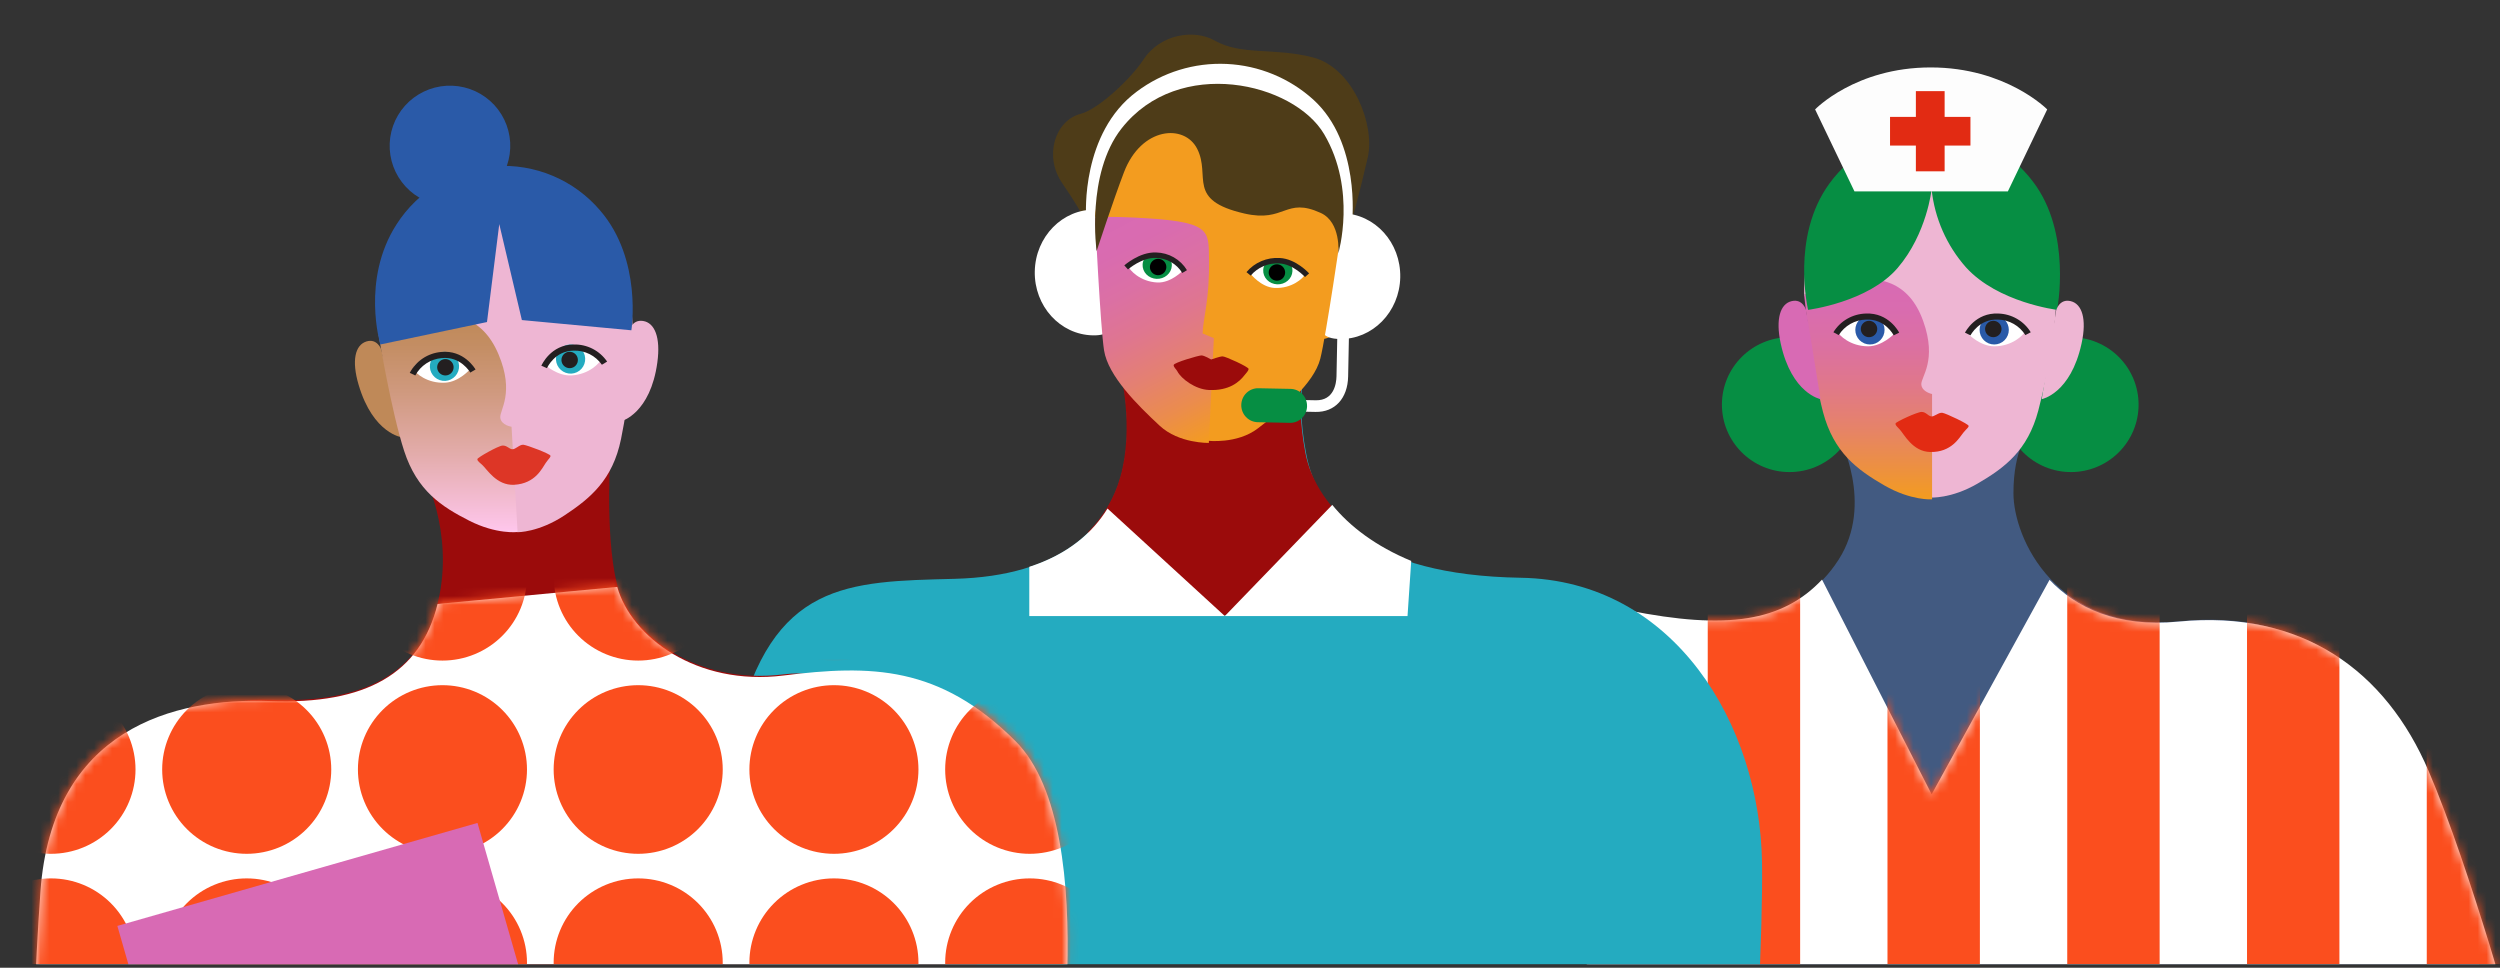 <?xml version="1.0" encoding="UTF-8"?>
<svg xmlns="http://www.w3.org/2000/svg" width="279" height="108" viewBox="0 0 279 108" fill="none">
  <rect x="0" y="0" width="279" height="108" fill="#333333" stroke="none"/>
  <g clip-path="url(#clip0_2117_3091)">
    <path d="M205.203 48.718C205.203 48.718 209.227 56.192 205.178 62.477C201.13 68.762 192.934 71.472 181.848 68.085C173.775 65.618 178.852 170.05 178.852 170.05H254.538C254.538 170.05 251.024 157.523 252.112 143.828C253.199 130.134 255.242 121.335 256.875 121.469C258.507 121.603 259.527 126.957 259.527 126.957L279.252 116.457C279.252 116.457 273.946 97.077 269.185 85.967C264.425 74.856 257.146 67.978 243.27 69.331C229.394 70.685 224.7 60.016 224.7 55.036C224.7 50.056 226.435 48.208 226.435 48.208L205.203 48.718Z" fill="#425A81"></path>
    <path d="M271.029 86.036C266.273 74.905 256.961 68.017 243.097 69.373C236.248 70.045 231.64 67.775 228.729 64.707L215.572 88.648L203.338 64.684C198.91 69.379 192.736 70.324 181.726 68.119C173.452 66.462 178.733 170.253 178.733 170.253H254.355C254.355 170.253 250.844 157.705 251.931 143.988C253.018 130.271 255.059 121.457 256.69 121.592C258.321 121.726 259.442 128.005 259.442 128.005L281.087 116.571C281.087 116.571 275.786 97.165 271.029 86.036Z" fill="white"></path>
    <path d="M223.573 45.157C223.573 47.153 224.368 49.067 225.784 50.478C227.199 51.89 229.118 52.683 231.12 52.683C233.121 52.683 235.04 51.89 236.455 50.478C237.871 49.067 238.666 47.153 238.666 45.157C238.666 43.161 237.871 41.246 236.455 39.835C235.04 38.423 233.121 37.631 231.12 37.631C229.118 37.631 227.199 38.423 225.784 39.835C224.368 41.246 223.573 43.161 223.573 45.157Z" fill="#068E43"></path>
    <path d="M199.711 52.683C203.879 52.683 207.257 49.313 207.257 45.157C207.257 41 203.879 37.631 199.711 37.631C195.544 37.631 192.165 41 192.165 45.157C192.165 49.313 195.544 52.683 199.711 52.683Z" fill="#068E43"></path>
    <path d="M229.488 32.897C229.488 29.621 229.559 26.456 226.454 21.63C221.387 13.755 207.659 14.93 203.68 22.748C202.129 25.852 201.328 29.276 201.343 32.745C201.343 33.59 206.355 43.227 206.355 43.227L215.41 55.526C215.41 55.526 217.739 55.697 220.723 53.953C223.706 52.209 226.297 50.298 227.48 45.795C228.663 41.292 229.488 36.176 229.488 32.897Z" fill="#EEB6D3"></path>
    <path d="M201.343 32.944C201.343 32.944 202.025 32.102 205.828 31.369C209.632 30.636 213.027 31.369 214.623 35.814C216.22 40.258 214.365 42.06 214.419 42.902C214.472 43.745 215.619 43.972 215.619 43.972V55.729C215.619 55.729 213.273 55.9 210.263 54.156C207.253 52.411 204.644 50.501 203.451 45.997C202.259 41.493 201.343 32.944 201.343 32.944Z" fill="url(#paint0_linear_2117_3091)"></path>
    <path d="M219.698 37.304C219.698 37.304 220.991 38.648 222.553 38.648C224.554 38.648 225.801 37.415 226.004 36.976C226.207 36.537 224.524 35.393 222.593 35.393C220.663 35.393 219.698 37.304 219.698 37.304Z" fill="white"></path>
    <path d="M224.185 36.817C224.185 37.249 224.013 37.662 223.707 37.968C223.402 38.273 222.987 38.444 222.555 38.444C222.34 38.444 222.128 38.403 221.93 38.321C221.732 38.239 221.552 38.12 221.4 37.968C221.249 37.817 221.128 37.638 221.046 37.44C220.964 37.243 220.922 37.031 220.922 36.817C220.922 36.603 220.964 36.391 221.046 36.194C221.128 35.996 221.249 35.817 221.4 35.666C221.552 35.514 221.732 35.395 221.93 35.313C222.128 35.231 222.34 35.189 222.555 35.19C222.987 35.19 223.402 35.361 223.707 35.666C224.013 35.971 224.185 36.385 224.185 36.817Z" fill="#2A5AA8"></path>
    <path d="M223.369 36.715C223.37 36.835 223.346 36.954 223.3 37.065C223.254 37.176 223.187 37.277 223.102 37.362C223.017 37.447 222.916 37.515 222.805 37.561C222.693 37.607 222.574 37.631 222.454 37.631C222.21 37.631 221.976 37.534 221.804 37.363C221.631 37.191 221.534 36.958 221.534 36.715C221.534 36.472 221.631 36.239 221.804 36.068C221.976 35.896 222.21 35.8 222.454 35.8C222.574 35.8 222.693 35.824 222.805 35.87C222.916 35.916 223.017 35.983 223.102 36.068C223.187 36.153 223.254 36.254 223.3 36.365C223.346 36.476 223.37 36.595 223.369 36.715Z" fill="#231F20"></path>
    <path d="M219.905 37.427L219.29 37.125C219.337 37.034 220.46 34.868 223.019 34.991C223.75 35.013 224.463 35.215 225.095 35.58C225.726 35.945 226.255 36.461 226.632 37.08L226.03 37.397C225.708 36.88 225.261 36.451 224.73 36.149C224.198 35.847 223.599 35.68 222.986 35.665C220.89 35.569 219.946 37.352 219.905 37.427Z" fill="#231F20"></path>
    <path d="M211.336 37.304C211.336 37.304 210.043 38.648 208.482 38.648C206.48 38.648 205.234 37.415 205.031 36.976C204.828 36.537 206.513 35.393 208.443 35.393C210.374 35.393 211.336 37.304 211.336 37.304Z" fill="white"></path>
    <path d="M207.053 36.817C207.053 37.031 207.095 37.242 207.177 37.44C207.259 37.638 207.379 37.817 207.531 37.968C207.682 38.119 207.862 38.239 208.06 38.321C208.259 38.403 208.471 38.444 208.685 38.444C208.899 38.444 209.112 38.403 209.31 38.321C209.508 38.239 209.688 38.119 209.839 37.968C209.991 37.817 210.111 37.638 210.193 37.44C210.275 37.242 210.317 37.031 210.317 36.817C210.317 36.603 210.275 36.392 210.193 36.194C210.111 35.996 209.991 35.817 209.839 35.666C209.688 35.515 209.508 35.395 209.31 35.313C209.112 35.231 208.899 35.189 208.685 35.19C208.471 35.189 208.259 35.231 208.06 35.313C207.862 35.395 207.682 35.515 207.531 35.666C207.379 35.817 207.259 35.996 207.177 36.194C207.095 36.392 207.053 36.603 207.053 36.817Z" fill="#2A5AA8"></path>
    <path d="M207.665 36.715C207.665 36.958 207.762 37.191 207.934 37.362C208.106 37.534 208.34 37.631 208.583 37.631C208.826 37.631 209.06 37.534 209.232 37.362C209.404 37.191 209.501 36.958 209.501 36.715C209.501 36.472 209.404 36.24 209.232 36.068C209.06 35.896 208.826 35.8 208.583 35.8C208.34 35.8 208.106 35.896 207.934 36.068C207.762 36.24 207.665 36.472 207.665 36.715Z" fill="#231F20"></path>
    <path d="M211.34 37.427C211.301 37.352 210.364 35.569 208.253 35.664C207.64 35.68 207.04 35.846 206.508 36.148C205.976 36.451 205.529 36.88 205.206 37.397L204.606 37.08C204.984 36.46 205.512 35.944 206.144 35.579C206.776 35.214 207.49 35.012 208.221 34.991C210.776 34.871 211.909 37.034 211.948 37.125L211.333 37.427L211.639 37.275L211.34 37.427Z" fill="#231F20"></path>
    <path d="M201.783 34.58C201.783 34.58 208.503 33.733 211.778 29.902C215.053 26.071 215.567 21.127 215.567 21.127C215.908 24.358 217.25 27.403 219.406 29.837C222.972 33.772 229.574 34.58 229.574 34.58C229.574 34.58 231.271 25.991 226.868 20.256C225.538 18.494 223.812 17.068 221.829 16.093C219.846 15.119 217.662 14.623 215.452 14.646C213.242 14.669 211.068 15.21 209.106 16.226C207.144 17.241 205.448 18.702 204.155 20.492C199.829 26.435 201.783 34.58 201.783 34.58Z" fill="#068E43"></path>
    <path d="M215.511 46.47C215.154 46.401 214.943 45.981 214.461 45.97C213.98 45.96 211.545 47.095 211.541 47.26C211.537 47.424 211.541 47.443 212.01 47.93C212.479 48.417 213.428 50.404 215.414 50.444C217.798 50.495 218.669 48.819 219.104 48.291C219.538 47.764 219.694 47.731 219.698 47.528C219.702 47.325 217.191 46.137 216.771 46.068C216.351 45.999 215.859 46.539 215.505 46.474" fill="#E22B13"></path>
    <path d="M224.078 21.358H206.957L202.566 12.21C202.566 12.21 207.063 7.526 215.463 7.526C223.863 7.526 228.468 12.21 228.468 12.21L224.078 21.358Z" fill="#FDFDFD"></path>
    <path d="M219.902 13.045H217.02V10.17H213.811V13.045H210.928V16.245H213.811V19.12H217.02V16.245H219.902V13.045Z" fill="#E22B13"></path>
    <path d="M229.469 34.626C229.469 34.626 229.823 33.308 231.083 33.606C232.342 33.904 232.911 35.571 232.302 38.34C231.083 43.945 227.856 44.547 227.856 44.547L229.469 34.626Z" fill="#EEB6D3"></path>
    <path d="M201.564 34.626C201.564 34.626 201.21 33.308 199.948 33.606C198.686 33.904 198.131 35.571 198.728 38.34C199.948 43.945 203.178 44.547 203.178 44.547L201.564 34.626Z" fill="#D86AB4"></path>
    <mask id="mask0_2117_3091" style="mask-type:alpha" maskUnits="userSpaceOnUse" x="177" y="64" width="105" height="107">
      <path d="M271.058 86.016C266.3 74.895 256.985 68.014 243.117 69.369C236.266 70.04 231.656 67.772 228.744 64.707L215.583 88.625L203.346 64.684C198.916 69.375 192.741 70.319 181.727 68.116C173.451 66.46 178.733 170.152 178.733 170.152H254.379C254.379 170.152 250.867 157.616 251.954 143.912C253.041 130.208 255.082 121.403 256.714 121.537C258.345 121.671 259.467 127.944 259.467 127.944L281.119 116.521C281.119 116.521 275.816 97.134 271.058 86.016Z" fill="white"></path>
    </mask>
    <g mask="url(#mask0_2117_3091)">
      <path d="M180.834 26.966H170.522V249.119H180.834V26.966Z" fill="#FB4E1E"></path>
      <path d="M200.895 26.966H190.583V249.119H200.895V26.966Z" fill="#FB4E1E"></path>
      <path d="M220.955 26.966H210.643V249.119H220.955V26.966Z" fill="#FB4E1E"></path>
      <path d="M241.016 26.966H230.704V249.119H241.016V26.966Z" fill="#FB4E1E"></path>
      <path d="M281.139 26.966H270.827V249.119H281.139V26.966Z" fill="#FB4E1E"></path>
      <path d="M261.078 26.966H250.767V249.119H261.078V26.966Z" fill="#FB4E1E"></path>
    </g>
    <path d="M125.07 41.384C125.07 41.384 126.701 47.704 125.07 53.302C123.439 58.899 118.443 64.293 106.514 64.598C94.585 64.904 86.176 64.881 82.199 81.368C78.223 97.855 84.035 169.189 84.035 169.189L193.535 169.643V153.04C193.535 153.04 196.847 111.741 196.643 96.312C196.439 80.884 186.855 64.763 169.727 64.478C152.598 64.193 147.064 57.546 145.753 50.54C144.442 43.534 145.932 40.275 145.932 40.275L125.07 41.384Z" fill="#24ABC0"></path>
    <path d="M127.546 65.904L136.518 68.752L146.646 64.649L151.987 59.652C148.335 56.967 146.277 53.684 145.68 50.533C144.369 43.529 145.859 40.275 145.859 40.275L125.004 41.381C125.004 41.381 126.635 47.697 125.004 53.291C124.345 55.6 123.102 57.701 121.394 59.393L127.546 65.904Z" fill="#9B0B0B"></path>
    <path d="M149.269 29.26C149.269 29.26 150.383 25.25 152.016 26.175C153.649 27.099 153.006 31.05 151.931 33.532C150.856 36.014 148.717 37.976 147.409 37.826C146.1 37.676 149.269 29.26 149.269 29.26Z" fill="#F39C1F"></path>
    <path d="M122.627 28.059C122.627 28.059 121.914 23.936 120.21 24.709C118.506 25.482 118.764 29.49 119.594 32.088C120.425 34.687 122.338 36.843 123.646 36.817C124.955 36.79 122.627 28.059 122.627 28.059Z" fill="#D86AB4"></path>
    <path d="M123.597 56.751C121.931 59.472 119.179 61.86 114.868 63.258V68.752H136.691L123.597 56.751Z" fill="white"></path>
    <path d="M157.493 62.599C153.55 60.968 150.631 58.753 148.681 56.344L136.691 68.752H157.08L157.493 62.599Z" fill="white"></path>
    <path d="M127.594 6.672C126.163 8.85 122.537 12.205 120.615 12.699C117.721 13.444 116.461 17.462 118.571 20.484C121.079 24.079 122.251 26.85 122.251 26.85L126.817 15.339L140.896 12.023L148.69 20.823L150.603 25.631C150.603 25.631 151.83 21.163 152.648 17.547C153.465 13.932 150.998 7.554 146.501 6.402C142.108 5.277 138.579 6.236 135.525 4.509C133.33 3.272 129.528 3.723 127.594 6.672Z" fill="#4E3C18"></path>
    <path d="M147.898 30.779C147.821 34.659 145.844 37.759 149.503 37.833C153.161 37.906 156.191 34.824 156.268 30.948C156.346 27.072 153.444 23.867 149.783 23.8C146.123 23.733 147.975 26.902 147.898 30.779Z" fill="white"></path>
    <path d="M123.853 30.442C123.775 34.322 125.626 37.5 121.966 37.426C118.306 37.352 115.404 34.159 115.481 30.279C115.559 26.399 118.588 23.32 122.246 23.393C125.904 23.467 123.93 26.567 123.853 30.442Z" fill="white"></path>
    <path d="M121.206 24.025C121.206 24.025 120.61 14.848 126.872 10.216C129.749 8.058 133.293 6.969 136.892 7.136C140.49 7.303 143.917 8.716 146.58 11.131C151.819 15.905 150.906 24.62 150.906 24.62L132.445 26.24L121.206 24.025Z" fill="white"></path>
    <path d="M149.743 25.426C149.743 25.426 148.132 16.991 145.676 14.367C141.347 9.761 130.586 9.727 127.277 13.488C124.226 16.94 122.304 22.157 122.21 24.108L134.767 49.185C134.767 49.185 138.056 49.592 140.385 47.803C143.066 45.749 146.617 42.84 147.343 40.043C147.982 37.558 149.743 25.426 149.743 25.426Z" fill="#F39C1F"></path>
    <path d="M122.21 24.294C122.21 24.294 122.813 24.104 126.581 24.281C135.13 24.688 134.879 25.6 134.928 28.882C134.995 33.5 134.303 35.254 134.209 37.212L135.467 37.741L134.905 49.428C134.905 49.428 131.578 49.515 129.422 47.513C126.94 45.207 123.668 41.965 123.213 39.106C122.806 36.55 122.21 24.294 122.21 24.294Z" fill="url(#paint1_linear_2117_3091)"></path>
    <path d="M139.546 30.549C139.546 30.549 140.729 32.06 142.237 32.133C144.171 32.227 145.434 31.052 145.645 30.624C145.856 30.196 144.289 28.979 142.427 28.887C140.564 28.796 139.546 30.549 139.546 30.549Z" fill="white"></path>
    <path d="M144.234 30.276C144.224 30.476 144.172 30.673 144.081 30.855C143.989 31.037 143.861 31.2 143.702 31.335C143.543 31.471 143.358 31.575 143.156 31.643C142.954 31.71 142.74 31.74 142.526 31.73C142.094 31.71 141.688 31.531 141.397 31.231C141.107 30.931 140.955 30.535 140.975 30.13C141.017 29.285 141.773 28.847 142.673 28.887C143.573 28.926 144.287 29.427 144.234 30.276Z" fill="#068E43"></path>
    <path d="M143.42 30.454C143.414 30.574 143.385 30.692 143.334 30.801C143.282 30.91 143.21 31.007 143.12 31.088C143.031 31.169 142.927 31.231 142.813 31.272C142.7 31.312 142.579 31.33 142.459 31.324C142.338 31.318 142.22 31.289 142.111 31.238C142.002 31.186 141.904 31.114 141.823 31.025C141.742 30.936 141.679 30.832 141.639 30.719C141.598 30.605 141.581 30.485 141.587 30.365C141.592 30.245 141.622 30.127 141.673 30.018C141.724 29.91 141.797 29.812 141.886 29.731C141.975 29.65 142.08 29.588 142.193 29.547C142.307 29.507 142.427 29.489 142.548 29.495C142.668 29.501 142.786 29.53 142.896 29.581C143.005 29.633 143.102 29.705 143.183 29.794C143.264 29.883 143.327 29.987 143.368 30.101C143.408 30.214 143.426 30.334 143.42 30.454Z" fill="black"></path>
    <path fill-rule="evenodd" clip-rule="evenodd" d="M142.769 29.399C142.162 29.364 141.555 29.469 141 29.706C140.444 29.943 139.956 30.305 139.577 30.759L139.107 30.369C139.549 29.839 140.116 29.419 140.759 29.145C141.402 28.871 142.102 28.749 142.803 28.79C143.739 28.834 144.566 29.276 145.144 29.686C145.437 29.893 145.673 30.098 145.836 30.25C145.918 30.327 145.982 30.391 146.026 30.436C146.048 30.459 146.065 30.477 146.077 30.49C146.083 30.497 146.087 30.502 146.091 30.505L146.095 30.509L146.096 30.511L146.096 30.511L146.097 30.512C146.097 30.512 146.097 30.512 145.868 30.715C145.64 30.918 145.64 30.918 145.64 30.918L145.64 30.918L145.638 30.916C145.636 30.913 145.633 30.91 145.628 30.905C145.619 30.895 145.605 30.88 145.586 30.86C145.548 30.821 145.491 30.765 145.417 30.695C145.269 30.557 145.055 30.371 144.79 30.183C144.254 29.804 143.541 29.436 142.773 29.399L142.771 29.399L142.769 29.399Z" fill="#231F20"></path>
    <path d="M132 30.206C132 30.206 130.674 31.599 129.159 31.526C127.215 31.432 126.065 30.142 125.893 29.699C125.722 29.257 127.407 28.193 129.282 28.279C131.157 28.364 132 30.206 132 30.206Z" fill="white"></path>
    <path d="M127.515 29.514C127.504 29.715 127.536 29.916 127.608 30.106C127.681 30.295 127.792 30.47 127.936 30.619C128.08 30.768 128.254 30.889 128.448 30.975C128.642 31.061 128.852 31.11 129.066 31.12C129.498 31.139 129.921 30.996 130.241 30.722C130.561 30.448 130.753 30.067 130.774 29.66C130.816 28.814 130.111 28.309 129.211 28.276C128.31 28.242 127.557 28.667 127.515 29.514Z" fill="#068E43"></path>
    <path d="M128.33 29.756C128.318 29.998 128.404 30.235 128.568 30.415C128.731 30.595 128.96 30.702 129.203 30.714C129.446 30.725 129.684 30.64 129.864 30.476C130.044 30.313 130.151 30.085 130.163 29.843C130.174 29.6 130.089 29.363 129.925 29.184C129.761 29.004 129.533 28.897 129.29 28.885C129.047 28.874 128.809 28.959 128.629 29.122C128.449 29.286 128.341 29.514 128.33 29.756Z" fill="black"></path>
    <path fill-rule="evenodd" clip-rule="evenodd" d="M129.033 28.176C128.091 28.132 127.195 28.503 126.554 28.866C126.23 29.049 125.962 29.235 125.774 29.375C125.681 29.445 125.607 29.504 125.556 29.546C125.53 29.567 125.51 29.584 125.496 29.596C125.49 29.602 125.484 29.607 125.48 29.61L125.476 29.614L125.474 29.615L125.474 29.616C125.474 29.616 125.474 29.616 125.677 29.843C125.881 30.071 125.881 30.071 125.881 30.071L125.881 30.071L125.883 30.069C125.886 30.067 125.89 30.063 125.895 30.059C125.906 30.049 125.923 30.035 125.945 30.017C125.99 29.98 126.056 29.927 126.142 29.863C126.313 29.735 126.559 29.564 126.856 29.396C127.457 29.057 128.233 28.748 129.008 28.785L129.012 28.786L129.017 28.786C129.608 28.798 130.187 28.958 130.698 29.252C131.21 29.546 131.638 29.964 131.942 30.466L132.465 30.15C132.108 29.559 131.605 29.069 131.004 28.723C130.404 28.379 129.726 28.191 129.033 28.176Z" fill="#231F20"></path>
    <path d="M130.987 40.727C131.012 40.471 133.739 39.677 134.066 39.665C134.392 39.653 135.161 40.12 135.161 40.12C135.161 40.12 136.116 39.779 136.434 39.77C136.752 39.762 139.35 40.95 139.342 41.171C139.334 41.392 139.079 41.621 138.899 41.857C138.299 42.636 137.171 43.629 134.891 43.521C133.403 43.45 131.812 42.273 131.391 41.435C131.264 41.187 130.96 40.984 130.981 40.727" fill="#9B0B0B"></path>
    <path d="M146.813 45.97L142.401 45.88L142.427 44.581L146.839 44.671C148.869 44.711 149.137 42.806 149.153 41.986L149.26 36.614L150.559 36.64L150.452 42.012C150.403 44.46 148.974 46.012 146.813 45.97Z" fill="white"></path>
    <path d="M145.868 45.333C145.858 45.836 145.651 46.314 145.292 46.662C144.932 47.01 144.451 47.2 143.953 47.19L140.366 47.118C140.119 47.113 139.876 47.059 139.65 46.96C139.424 46.86 139.22 46.716 139.049 46.536C138.878 46.357 138.744 46.145 138.655 45.913C138.565 45.681 138.521 45.433 138.527 45.184C138.531 44.935 138.584 44.69 138.683 44.461C138.781 44.233 138.924 44.027 139.101 43.854C139.279 43.682 139.489 43.546 139.718 43.456C139.948 43.365 140.193 43.321 140.44 43.327L144.027 43.399C144.273 43.404 144.517 43.457 144.743 43.557C144.969 43.657 145.173 43.801 145.344 43.981C145.514 44.16 145.649 44.372 145.738 44.604C145.828 44.836 145.871 45.084 145.866 45.333H145.868Z" fill="#068E43"></path>
    <path d="M122.38 28.024C122.38 28.024 124.28 22.24 125.434 19.227C127.378 14.14 132.191 13.798 133.608 16.612C135.161 19.693 132.34 22.33 138.879 23.83C143.435 24.876 143.415 21.943 147.397 23.765C149.692 24.817 149.358 28.274 149.358 28.274C149.358 28.274 151.441 21.199 147.776 14.976C144.38 9.213 131.554 6.199 125.163 14.341C121.179 19.414 122.38 28.024 122.38 28.024Z" fill="#4E3C18"></path>
    <path d="M168.915 107.603H99.98V139.335H168.915V107.603Z" fill="white"></path>
    <path d="M47.161 52.682C47.161 52.682 50.747 59.264 48.894 67.123C47.041 74.981 40.921 78.512 30.173 78.105C19.425 77.698 20.991 84.41 16.638 102.308C12.285 120.205 3.919 127.866 3.919 127.866L21.08 169.44H94.846L96.683 127.299L117.315 126.384C117.315 126.384 109.03 102.621 98.67 92.749C89.385 83.902 97.242 74.038 87.447 75.258C77.652 76.478 70.208 70.784 68.831 65.089C67.453 59.394 68.163 49.835 68.163 49.835L47.161 52.682Z" fill="#9B0B0B"></path>
    <path d="M87.419 75.388C77.79 76.588 70.436 71.099 68.882 65.498L48.831 67.403C46.933 75.162 40.825 78.642 30.151 78.237C19.407 77.83 5.804 81.341 4.512 99.507C3.204 117.891 3.9 128.037 3.9 128.037L21.059 169.643H94.817L96.653 127.469L117.284 126.554C117.284 126.554 123.466 92.825 113.331 82.715C104.864 74.268 97.212 74.166 87.419 75.388Z" fill="white"></path>
    <path d="M70.573 35.984C70.385 32.709 70.276 29.544 66.881 24.9C61.34 17.32 47.622 19.278 44.076 27.316C42.697 30.505 42.09 33.972 42.303 37.437C42.353 38.28 47.937 47.624 47.937 47.624L57.748 59.395C57.748 59.395 60.095 59.432 62.991 57.52C65.888 55.608 68.379 53.548 69.308 48.987C70.236 44.426 70.761 39.262 70.573 35.984Z" fill="#EEB6D3"></path>
    <path d="M60.821 40.713C60.821 40.713 62.2 41.98 63.769 41.898C65.779 41.788 66.958 40.487 67.132 40.039C67.305 39.59 65.55 38.55 63.61 38.655C61.669 38.76 60.821 40.713 60.821 40.713Z" fill="white"></path>
    <path d="M65.305 39.978C65.318 40.191 65.288 40.405 65.217 40.607C65.147 40.809 65.037 40.995 64.895 41.154C64.752 41.314 64.579 41.444 64.386 41.537C64.193 41.63 63.984 41.685 63.77 41.697C63.338 41.718 62.916 41.569 62.593 41.283C62.271 40.996 62.075 40.594 62.047 40.164C62.035 39.951 62.065 39.737 62.135 39.535C62.206 39.334 62.315 39.148 62.458 38.988C62.6 38.829 62.773 38.699 62.966 38.606C63.159 38.513 63.369 38.459 63.583 38.447C63.797 38.435 64.011 38.464 64.213 38.535C64.416 38.605 64.602 38.714 64.762 38.856C64.922 38.998 65.053 39.171 65.146 39.363C65.239 39.556 65.293 39.764 65.305 39.978Z" fill="#24ABC0"></path>
    <path d="M64.491 40.121C64.498 40.241 64.481 40.361 64.441 40.475C64.401 40.589 64.339 40.693 64.259 40.783C64.179 40.873 64.081 40.946 63.973 40.998C63.864 41.05 63.746 41.081 63.626 41.087C63.383 41.1 63.145 41.017 62.963 40.855C62.782 40.693 62.672 40.466 62.658 40.224C62.651 40.104 62.668 39.983 62.708 39.87C62.748 39.757 62.81 39.652 62.89 39.562C62.97 39.473 63.068 39.4 63.176 39.348C63.285 39.296 63.403 39.266 63.523 39.26C63.643 39.252 63.764 39.269 63.877 39.309C63.991 39.348 64.096 39.41 64.186 39.49C64.276 39.57 64.349 39.667 64.401 39.775C64.454 39.883 64.484 40.001 64.491 40.121Z" fill="#231F20"></path>
    <path d="M61.041 41.089L60.413 40.817C60.456 40.723 61.454 38.469 64.02 38.446C64.753 38.425 65.479 38.589 66.131 38.922C66.784 39.256 67.342 39.748 67.755 40.353L67.172 40.706C66.82 40.203 66.347 39.795 65.798 39.519C65.248 39.244 64.639 39.111 64.025 39.13C61.92 39.153 61.074 41.008 61.041 41.089Z" fill="#231F20"></path>
    <path d="M56.935 15.892C56.986 16.772 56.862 17.653 56.571 18.486C56.28 19.318 55.827 20.085 55.238 20.743C54.65 21.401 53.937 21.936 53.141 22.319C52.345 22.702 51.48 22.924 50.598 22.974C49.716 23.025 48.832 22.901 47.998 22.611C47.163 22.321 46.394 21.87 45.734 21.283C45.075 20.696 44.538 19.985 44.154 19.191C43.77 18.398 43.547 17.536 43.496 16.656C43.446 15.776 43.569 14.894 43.86 14.062C44.151 13.229 44.603 12.462 45.192 11.804C45.78 11.146 46.493 10.61 47.289 10.227C48.085 9.844 48.949 9.621 49.832 9.571C50.714 9.521 51.598 9.644 52.433 9.934C53.268 10.224 54.037 10.676 54.697 11.263C55.357 11.85 55.894 12.561 56.278 13.355C56.662 14.149 56.885 15.011 56.935 15.892Z" fill="#2A5AA8"></path>
    <path d="M70.238 36.959C70.238 36.959 70.489 35.617 71.774 35.821C73.059 36.025 73.745 37.641 73.359 40.451C72.58 46.14 69.387 46.987 69.387 46.987L70.238 36.959Z" fill="#EEB6D3"></path>
    <path d="M42.551 39.004C42.551 39.004 42.1 37.713 40.871 38.115C39.642 38.517 39.215 40.225 40.023 42.95C41.652 48.468 44.913 48.818 44.913 48.818L42.551 39.004Z" fill="#BF8958"></path>
    <mask id="mask1_2117_3091" style="mask-type:alpha" maskUnits="userSpaceOnUse" x="3" y="65" width="117" height="105">
      <path d="M87.383 75.178C77.758 76.378 70.408 70.892 68.854 65.294L48.812 67.198C46.915 74.952 40.809 78.43 30.14 78.025C19.4 77.619 5.803 81.127 4.512 99.282C3.204 117.654 3.9 127.794 3.9 127.794L21.052 169.372H94.778L96.614 127.226L117.235 126.311C117.235 126.311 123.415 92.604 113.284 82.501C104.82 74.059 97.172 73.957 87.383 75.178Z" fill="white"></path>
    </mask>
    <g mask="url(#mask1_2117_3091)">
      <path d="M5.691 98.029C8.193 98.029 10.592 99.021 12.361 100.786C14.13 102.55 15.123 104.943 15.123 107.439C15.123 109.934 14.13 112.327 12.361 114.091C10.592 115.856 8.193 116.848 5.691 116.848C3.188 116.848 0.789 115.857 -0.981 114.092C-2.75 112.327 -3.744 109.934 -3.744 107.439C-3.744 106.203 -3.5 104.979 -3.026 103.838C-2.552 102.696 -1.857 101.659 -0.981 100.785C-0.105 99.911 0.935 99.218 2.08 98.745C3.225 98.272 4.452 98.029 5.691 98.029Z" fill="#FB4E1E"></path>
      <path d="M5.691 76.466C8.193 76.466 10.592 77.458 12.361 79.222C14.13 80.987 15.123 83.38 15.123 85.875C15.123 88.37 14.13 90.763 12.361 92.528C10.592 94.293 8.193 95.284 5.691 95.285C3.188 95.285 0.789 94.293 -0.981 92.529C-2.75 90.764 -3.744 88.371 -3.744 85.875C-3.744 83.379 -2.75 80.986 -0.981 79.222C0.789 77.457 3.188 76.466 5.691 76.466Z" fill="#FB4E1E"></path>
      <path d="M5.691 54.902C8.193 54.903 10.592 55.894 12.361 57.659C14.13 59.423 15.123 61.816 15.123 64.312C15.123 66.807 14.13 69.2 12.361 70.965C10.592 72.729 8.193 73.721 5.691 73.721C3.188 73.721 0.789 72.73 -0.981 70.965C-2.75 69.201 -3.744 66.807 -3.744 64.312C-3.744 61.816 -2.75 59.423 -0.981 57.658C0.789 55.893 3.188 54.902 5.691 54.902Z" fill="#FB4E1E"></path>
      <path d="M27.534 98.029C28.773 98.029 30 98.272 31.144 98.745C32.289 99.218 33.329 99.911 34.205 100.785C35.081 101.659 35.776 102.696 36.25 103.838C36.724 104.979 36.968 106.203 36.968 107.439C36.968 109.934 35.974 112.327 34.205 114.092C32.436 115.857 30.036 116.848 27.534 116.848C25.031 116.848 22.632 115.857 20.862 114.092C19.093 112.327 18.099 109.934 18.099 107.439C18.099 106.203 18.343 104.979 18.817 103.838C19.291 102.696 19.986 101.659 20.862 100.785C21.738 99.911 22.779 99.218 23.923 98.745C25.068 98.272 26.295 98.029 27.534 98.029Z" fill="#FB4E1E"></path>
      <path d="M27.534 76.466C30.036 76.466 32.436 77.457 34.205 79.222C35.974 80.986 36.968 83.379 36.968 85.875C36.968 88.371 35.974 90.764 34.205 92.529C32.436 94.293 30.036 95.285 27.534 95.285C25.031 95.285 22.632 94.293 20.862 92.529C19.093 90.764 18.099 88.371 18.099 85.875C18.099 83.379 19.093 80.986 20.862 79.222C22.632 77.457 25.031 76.466 27.534 76.466Z" fill="#FB4E1E"></path>
      <path d="M27.534 54.902C30.036 54.902 32.436 55.893 34.205 57.658C35.974 59.423 36.968 61.816 36.968 64.312C36.968 66.807 35.974 69.201 34.205 70.965C32.436 72.73 30.036 73.721 27.534 73.721C25.031 73.721 22.632 72.73 20.862 70.965C19.093 69.201 18.099 66.807 18.099 64.312C18.099 61.816 19.093 59.423 20.862 57.658C22.632 55.893 25.031 54.902 27.534 54.902Z" fill="#FB4E1E"></path>
      <path d="M49.377 98.029C50.616 98.029 51.843 98.272 52.987 98.745C54.132 99.218 55.172 99.911 56.048 100.785C56.924 101.659 57.619 102.696 58.093 103.838C58.567 104.979 58.812 106.203 58.812 107.439C58.812 108.674 58.567 109.898 58.093 111.039C57.619 112.181 56.924 113.218 56.048 114.092C55.172 114.966 54.132 115.659 52.987 116.132C51.843 116.605 50.616 116.848 49.377 116.848C46.875 116.848 44.476 115.856 42.707 114.091C40.938 112.327 39.944 109.934 39.944 107.439C39.944 104.943 40.938 102.55 42.707 100.786C44.476 99.021 46.875 98.029 49.377 98.029Z" fill="#FB4E1E"></path>
      <path d="M49.377 76.466C50.616 76.466 51.843 76.709 52.987 77.182C54.132 77.654 55.172 78.348 56.048 79.222C56.924 80.095 57.619 81.133 58.093 82.274C58.567 83.416 58.812 84.639 58.812 85.875C58.812 87.111 58.567 88.334 58.093 89.476C57.619 90.618 56.924 91.655 56.048 92.529C55.172 93.403 54.132 94.096 52.987 94.569C51.843 95.041 50.616 95.285 49.377 95.285C46.875 95.284 44.476 94.293 42.707 92.528C40.938 90.763 39.944 88.37 39.944 85.875C39.944 83.38 40.938 80.987 42.707 79.222C44.476 77.458 46.875 76.466 49.377 76.466Z" fill="#FB4E1E"></path>
      <path d="M49.377 54.902C50.616 54.902 51.843 55.145 52.987 55.618C54.132 56.091 55.172 56.784 56.048 57.658C56.924 58.532 57.619 59.569 58.093 60.711C58.567 61.852 58.812 63.076 58.812 64.312C58.812 65.547 58.567 66.771 58.093 67.913C57.619 69.054 56.924 70.092 56.048 70.965C55.172 71.839 54.132 72.532 52.987 73.005C51.843 73.478 50.616 73.721 49.377 73.721C46.875 73.721 44.476 72.729 42.707 70.965C40.938 69.2 39.944 66.807 39.944 64.312C39.944 61.816 40.938 59.423 42.707 57.659C44.476 55.894 46.875 54.903 49.377 54.902Z" fill="#FB4E1E"></path>
      <path d="M71.222 98.029C72.461 98.029 73.688 98.272 74.832 98.745C75.977 99.218 77.017 99.911 77.893 100.785C78.769 101.659 79.464 102.696 79.938 103.838C80.412 104.979 80.657 106.203 80.657 107.439C80.657 109.934 79.663 112.327 77.893 114.092C76.124 115.857 73.724 116.848 71.222 116.848C68.72 116.848 66.32 115.857 64.55 114.092C62.781 112.327 61.787 109.934 61.787 107.439C61.787 106.203 62.031 104.979 62.505 103.838C62.98 102.696 63.674 101.659 64.55 100.785C65.427 99.911 66.467 99.218 67.611 98.745C68.756 98.272 69.983 98.029 71.222 98.029Z" fill="#FB4E1E"></path>
      <path d="M71.222 76.466C73.724 76.466 76.124 77.457 77.893 79.222C79.663 80.986 80.657 83.379 80.657 85.875C80.657 88.371 79.663 90.764 77.893 92.529C76.124 94.293 73.724 95.285 71.222 95.285C68.72 95.285 66.32 94.293 64.55 92.529C62.781 90.764 61.787 88.371 61.787 85.875C61.787 83.379 62.781 80.986 64.55 79.222C66.32 77.457 68.72 76.466 71.222 76.466Z" fill="#FB4E1E"></path>
      <path d="M71.222 54.902C73.724 54.902 76.124 55.893 77.893 57.658C79.663 59.423 80.657 61.816 80.657 64.312C80.657 66.807 79.663 69.201 77.893 70.965C76.124 72.73 73.724 73.721 71.222 73.721C68.72 73.721 66.32 72.73 64.55 70.965C62.781 69.201 61.787 66.807 61.787 64.312C61.787 61.816 62.781 59.423 64.55 57.658C66.32 55.893 68.72 54.902 71.222 54.902Z" fill="#FB4E1E"></path>
      <path d="M93.065 98.029C94.304 98.029 95.531 98.272 96.675 98.745C97.82 99.218 98.86 99.911 99.736 100.785C100.612 101.659 101.307 102.696 101.781 103.838C102.256 104.979 102.5 106.203 102.5 107.439C102.5 108.674 102.256 109.898 101.781 111.039C101.307 112.181 100.612 113.218 99.736 114.092C98.86 114.966 97.82 115.659 96.675 116.132C95.531 116.605 94.304 116.848 93.065 116.848C90.563 116.848 88.164 115.856 86.395 114.091C84.626 112.327 83.632 109.934 83.632 107.439C83.632 104.943 84.626 102.55 86.395 100.786C88.164 99.021 90.563 98.029 93.065 98.029Z" fill="#FB4E1E"></path>
      <path d="M93.065 76.466C94.304 76.466 95.531 76.709 96.675 77.182C97.82 77.654 98.86 78.348 99.736 79.222C100.612 80.095 101.307 81.133 101.781 82.274C102.256 83.416 102.5 84.639 102.5 85.875C102.5 87.111 102.256 88.334 101.781 89.476C101.307 90.618 100.612 91.655 99.736 92.529C98.86 93.403 97.82 94.096 96.675 94.569C95.531 95.041 94.304 95.285 93.065 95.285C90.563 95.284 88.164 94.293 86.395 92.528C84.626 90.763 83.632 88.37 83.632 85.875C83.632 83.38 84.626 80.987 86.395 79.222C88.164 77.458 90.563 76.466 93.065 76.466Z" fill="#FB4E1E"></path>
      <path d="M93.065 54.902C94.304 54.902 95.531 55.145 96.675 55.618C97.82 56.091 98.86 56.784 99.736 57.658C100.612 58.532 101.307 59.569 101.781 60.711C102.256 61.852 102.5 63.076 102.5 64.312C102.5 65.547 102.256 66.771 101.781 67.913C101.307 69.054 100.612 70.092 99.736 70.965C98.86 71.839 97.82 72.532 96.675 73.005C95.531 73.478 94.304 73.721 93.065 73.721C90.563 73.721 88.164 72.729 86.395 70.965C84.626 69.2 83.632 66.807 83.632 64.312C83.632 61.816 84.626 59.423 86.395 57.659C88.164 55.894 90.563 54.903 93.065 54.902Z" fill="#FB4E1E"></path>
      <path d="M114.916 98.029C116.155 98.029 117.382 98.272 118.527 98.745C119.671 99.218 120.711 99.911 121.588 100.785C122.464 101.659 123.159 102.696 123.633 103.838C124.107 104.979 124.351 106.203 124.351 107.439C124.351 109.934 123.357 112.327 121.588 114.092C119.818 115.857 117.418 116.848 114.916 116.848C112.414 116.848 110.014 115.857 108.245 114.092C106.475 112.327 105.481 109.934 105.481 107.439C105.481 106.203 105.725 104.979 106.2 103.838C106.674 102.696 107.369 101.659 108.245 100.785C109.121 99.911 110.161 99.218 111.306 98.745C112.45 98.272 113.677 98.029 114.916 98.029Z" fill="#FB4E1E"></path>
      <path d="M114.916 76.466C117.418 76.466 119.818 77.457 121.588 79.222C123.357 80.986 124.351 83.379 124.351 85.875C124.351 88.371 123.357 90.764 121.588 92.529C119.818 94.293 117.418 95.285 114.916 95.285C112.414 95.285 110.014 94.293 108.245 92.529C106.475 90.764 105.481 88.371 105.481 85.875C105.481 83.379 106.475 80.986 108.245 79.222C110.014 77.457 112.414 76.466 114.916 76.466Z" fill="#FB4E1E"></path>
      <path d="M114.916 54.902C117.418 54.902 119.818 55.893 121.588 57.658C123.357 59.423 124.351 61.816 124.351 64.312C124.351 66.807 123.357 69.201 121.588 70.965C119.818 72.73 117.418 73.721 114.916 73.721C112.414 73.721 110.014 72.73 108.245 70.965C106.475 69.201 105.481 66.807 105.481 64.312C105.481 61.816 106.475 59.423 108.245 57.658C110.014 55.893 112.414 54.902 114.916 54.902Z" fill="#FB4E1E"></path>
    </g>
    <path d="M53.287 91.838L13.097 103.332L30.468 163.75L70.658 152.257L53.287 91.838Z" fill="#D86AB4"></path>
    <path d="M42.262 37.415C42.262 37.415 42.89 36.533 46.63 35.586C50.371 34.639 53.787 35.179 55.629 39.53C57.472 43.88 55.729 45.785 55.833 46.624C55.938 47.463 57.088 47.626 57.088 47.626L57.762 59.372C57.762 59.372 55.438 59.673 52.348 58.1C49.259 56.528 46.549 54.764 45.106 50.336C43.664 45.908 42.262 37.415 42.262 37.415Z" fill="url(#paint2_linear_2117_3091)"></path>
    <path d="M52.459 41.207C52.459 41.207 51.242 42.621 49.691 42.708C47.694 42.819 46.38 41.657 46.157 41.229C45.934 40.801 47.542 39.573 49.468 39.466C51.395 39.359 52.459 41.207 52.459 41.207Z" fill="white"></path>
    <path d="M47.974 40.978C48.002 41.408 48.198 41.81 48.521 42.097C48.844 42.384 49.267 42.532 49.698 42.51C50.129 42.482 50.532 42.286 50.819 41.965C51.106 41.643 51.255 41.222 51.233 40.792C51.206 40.362 51.01 39.961 50.687 39.674C50.365 39.387 49.943 39.239 49.511 39.26C49.08 39.287 48.677 39.483 48.389 39.805C48.101 40.126 47.952 40.548 47.974 40.978Z" fill="#24ABC0"></path>
    <path d="M48.789 41.038C48.796 41.158 48.826 41.276 48.879 41.384C48.931 41.492 49.004 41.59 49.094 41.67C49.184 41.75 49.289 41.811 49.403 41.851C49.516 41.891 49.637 41.908 49.757 41.901C49.877 41.894 49.995 41.864 50.104 41.812C50.213 41.76 50.31 41.687 50.39 41.597C50.471 41.507 50.532 41.403 50.572 41.289C50.612 41.176 50.629 41.056 50.622 40.935C50.608 40.693 50.498 40.466 50.316 40.304C50.134 40.142 49.895 40.059 49.652 40.073C49.41 40.088 49.183 40.197 49.021 40.378C48.859 40.559 48.776 40.796 48.789 41.038Z" fill="#231F20"></path>
    <path d="M52.482 41.58C52.439 41.505 51.398 39.744 49.293 39.964C48.68 40.014 48.09 40.218 47.575 40.556C47.06 40.895 46.637 41.358 46.345 41.902L45.729 41.613C46.071 40.962 46.57 40.408 47.18 40.001C47.789 39.594 48.49 39.346 49.219 39.281C51.769 39.013 53.02 41.142 53.071 41.237L52.48 41.58L52.775 41.408L52.482 41.58Z" fill="#231F20"></path>
    <path d="M42.444 38.444L54.348 35.941L55.718 25.009L58.241 35.719L70.462 36.861C70.462 36.861 71.711 28.975 66.979 23.495C65.546 21.81 63.737 20.484 61.697 19.624C59.657 18.764 57.442 18.393 55.232 18.542C53.021 18.691 50.877 19.356 48.971 20.482C47.066 21.609 45.453 23.166 44.261 25.027C40.272 31.206 42.444 38.444 42.444 38.444Z" fill="#2A5AA8"></path>
    <path d="M57.168 50.142C56.807 50.099 56.564 49.698 56.084 49.724C55.605 49.751 53.265 51.072 53.275 51.234C53.285 51.396 53.275 51.416 53.795 51.864C54.316 52.311 55.404 54.214 57.387 54.102C59.766 53.966 60.502 52.238 60.899 51.671C61.297 51.104 61.444 51.063 61.432 50.861C61.42 50.658 58.824 49.668 58.4 49.633C57.975 49.599 57.529 50.172 57.17 50.132" fill="#DD3626"></path>
  </g>
  <defs>
    <linearGradient id="paint0_linear_2117_3091" x1="208.478" y1="31.123" x2="208.478" y2="55.736" gradientUnits="userSpaceOnUse">
      <stop stop-color="#D86AB4"></stop>
      <stop offset="0.14" stop-color="#D96CAF"></stop>
      <stop offset="0.31" stop-color="#DB70A1"></stop>
      <stop offset="0.49" stop-color="#E07889"></stop>
      <stop offset="0.68" stop-color="#E68368"></stop>
      <stop offset="0.87" stop-color="#ED913E"></stop>
      <stop offset="1" stop-color="#F39C1F"></stop>
    </linearGradient>
    <linearGradient id="paint1_linear_2117_3091" x1="123.997" y1="23.346" x2="136.856" y2="48.394" gradientUnits="userSpaceOnUse">
      <stop stop-color="#D86AB4"></stop>
      <stop offset="0.16" stop-color="#D96BB0"></stop>
      <stop offset="0.32" stop-color="#DB70A4"></stop>
      <stop offset="0.49" stop-color="#DF768F"></stop>
      <stop offset="0.66" stop-color="#E48072"></stop>
      <stop offset="0.83" stop-color="#EB8C4D"></stop>
      <stop offset="0.99" stop-color="#F39B21"></stop>
      <stop offset="1" stop-color="#F39C1F"></stop>
    </linearGradient>
    <linearGradient id="paint2_linear_2117_3091" x1="50.008" y1="59.395" x2="50.008" y2="35.192" gradientUnits="userSpaceOnUse">
      <stop stop-color="#FFC7ED"></stop>
      <stop offset="0.02" stop-color="#FDC5E9"></stop>
      <stop offset="0.36" stop-color="#E3ACAB"></stop>
      <stop offset="0.65" stop-color="#CF997E"></stop>
      <stop offset="0.87" stop-color="#C38D62"></stop>
      <stop offset="1" stop-color="#BF8958"></stop>
    </linearGradient>
    <clipPath id="clip0_2117_3091">
      <rect width="279" height="107.603" fill="white"></rect>
    </clipPath>
  </defs>
</svg>
